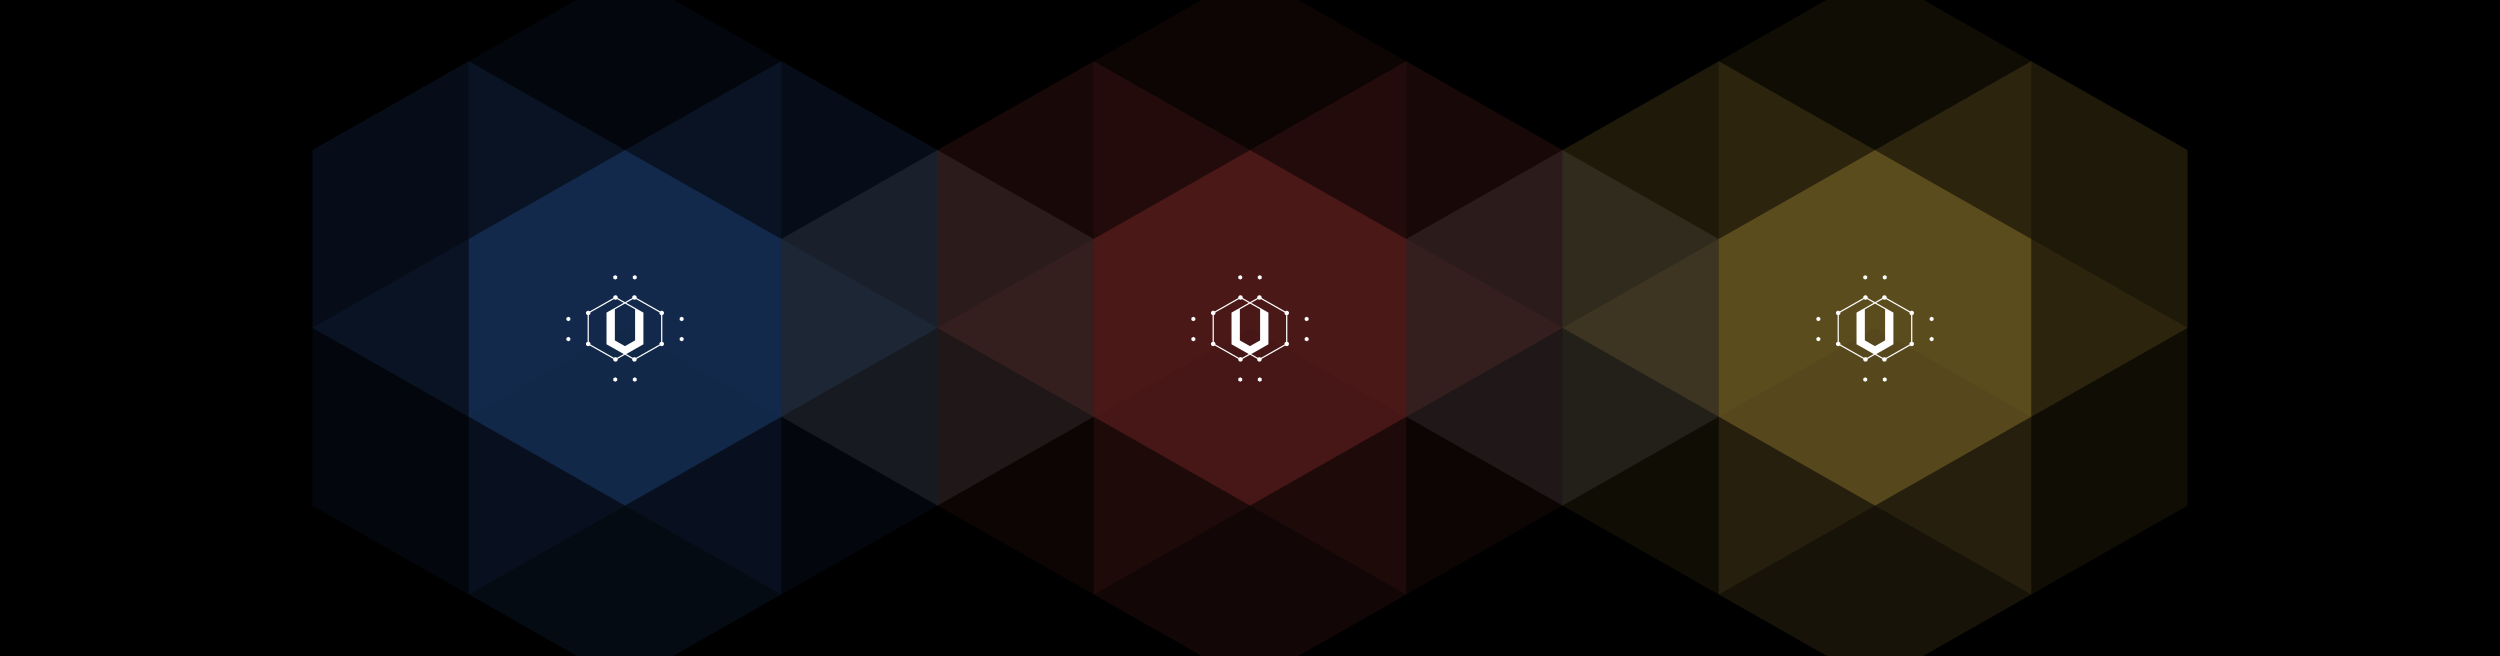 <?xml version="1.0" encoding="UTF-8"?>
<svg xmlns="http://www.w3.org/2000/svg" width="1280" height="336" viewBox="0 0 1280 336" fill="none">
  <rect x="0" y="0" width="1280" height="336" fill="#333333" stroke="none"/>
  <g clip-path="url(#clip0_3932_176507)">
    <rect width="1280" height="336" fill="black"></rect>
    <path opacity="0.3" fill-rule="evenodd" clip-rule="evenodd" d="M400 213.363L400 122.363L320 76.863L240 122.363L240 213.363L320 258.863L400 213.363Z" fill="#2A5EAA"></path>
    <g style="mix-blend-mode:plus-lighter" opacity="0.08">
      <path fill-rule="evenodd" clip-rule="evenodd" d="M480 167.863L480 76.863L400 31.363L320 76.863L320 167.863L400 213.363L480 167.863Z" fill="#2A5EAA"></path>
    </g>
    <g style="mix-blend-mode:plus-lighter" opacity="0.08">
      <path fill-rule="evenodd" clip-rule="evenodd" d="M320 167.863L320 76.863L240 31.363L160 76.863L160 167.863L240 213.363L320 167.863Z" fill="#2A5EAA"></path>
    </g>
    <g style="mix-blend-mode:plus-lighter" opacity="0.08">
      <path fill-rule="evenodd" clip-rule="evenodd" d="M320 258.863L320 167.863L240 122.363L160 167.863L160 258.863L240 304.363L320 258.863Z" fill="#2A5EAA"></path>
    </g>
    <g style="mix-blend-mode:plus-lighter" opacity="0.08">
      <path fill-rule="evenodd" clip-rule="evenodd" d="M480 258.863L480 167.863L400 122.363L320 167.863L320 258.863L400 304.363L480 258.863Z" fill="#2A5EAA"></path>
    </g>
    <g style="mix-blend-mode:plus-lighter" opacity="0.08">
      <path fill-rule="evenodd" clip-rule="evenodd" d="M400 122.363L400 31.363L320 -14.137L240 31.363L240 122.363L320 167.863L400 122.363Z" fill="#2A5EAA"></path>
    </g>
    <g style="mix-blend-mode:plus-lighter" opacity="0.08">
      <path fill-rule="evenodd" clip-rule="evenodd" d="M400 304.363L400 213.363L320 167.863L240 213.363L240 304.363L320 349.863L400 304.363Z" fill="#2A5EAA"></path>
    </g>
    <g style="mix-blend-mode:overlay" opacity="0.08">
      <path fill-rule="evenodd" clip-rule="evenodd" d="M480 167.863L480 76.863L400 31.363L320 76.863L320 167.863L400 213.363L480 167.863Z" fill="#2A5EAA"></path>
    </g>
    <g style="mix-blend-mode:color-dodge" opacity="0.08">
      <path fill-rule="evenodd" clip-rule="evenodd" d="M320 167.863L320 76.863L240 31.363L160 76.863L160 167.863L240 213.363L320 167.863Z" fill="#2A5EAA"></path>
    </g>
    <g style="mix-blend-mode:plus-darker" opacity="0.04">
      <path fill-rule="evenodd" clip-rule="evenodd" d="M400 304.363L400 213.363L320 167.863L240 213.363L240 304.363L320 349.863L400 304.363Z" fill="#2A5EAA"></path>
    </g>
    <path d="M339.119 174.991V161.337C339.61 161.202 339.97 160.764 339.97 160.237C339.97 159.606 339.446 159.091 338.804 159.091C338.49 159.091 338.202 159.214 337.993 159.42L325.959 152.593C325.985 152.502 325.998 152.406 325.998 152.309C325.998 151.679 325.475 151.164 324.833 151.164C324.191 151.164 323.668 151.679 323.668 152.309C323.668 152.406 323.681 152.502 323.707 152.593L319.982 154.703L316.256 152.593C316.283 152.502 316.296 152.406 316.296 152.309C316.296 151.679 315.772 151.164 315.13 151.164C314.489 151.164 313.965 151.679 313.965 152.309C313.965 152.406 313.978 152.502 314.004 152.593L301.977 159.42C301.768 159.22 301.48 159.091 301.165 159.091C300.524 159.091 300 159.606 300 160.237C300 160.764 300.36 161.202 300.851 161.337V174.991C300.36 175.126 300 175.564 300 176.091C300 176.722 300.524 177.237 301.165 177.237C301.48 177.237 301.768 177.114 301.977 176.909L314.004 183.736C313.978 183.826 313.965 183.922 313.965 184.019C313.965 184.649 314.489 185.164 315.13 185.164C315.772 185.164 316.296 184.649 316.296 184.019C316.296 183.922 316.283 183.826 316.256 183.736L319.982 181.625L323.707 183.736C323.681 183.826 323.668 183.922 323.668 184.019C323.668 184.649 324.191 185.164 324.833 185.164C325.475 185.164 325.998 184.649 325.998 184.019C325.998 183.922 325.985 183.826 325.959 183.736L337.986 176.909C338.195 177.108 338.484 177.237 338.798 177.237C339.439 177.237 339.963 176.722 339.963 176.091C339.963 175.564 339.603 175.126 339.112 174.991H339.119ZM315.949 183.195C315.739 182.996 315.451 182.867 315.137 182.867C314.823 182.867 314.534 182.989 314.325 183.195L302.291 176.375C302.318 176.284 302.331 176.188 302.331 176.091C302.331 175.564 301.971 175.126 301.48 174.991V161.337C301.971 161.202 302.331 160.764 302.331 160.237C302.331 160.14 302.318 160.044 302.291 159.954L314.318 153.133C314.528 153.332 314.816 153.461 315.13 153.461C315.444 153.461 315.733 153.339 315.942 153.133L319.347 155.063L310.541 160.057V176.272L319.347 181.265L315.942 183.195H315.949ZM325.173 174.283L319.988 177.224L314.803 174.283V158.364L319.988 155.424L325.173 158.364V174.283ZM329.422 176.265V160.057L320.617 155.063L324.021 153.133C324.231 153.332 324.519 153.461 324.833 153.461C325.147 153.461 325.435 153.339 325.645 153.133L337.672 159.96C337.646 160.05 337.632 160.147 337.632 160.243C337.632 160.771 337.993 161.208 338.484 161.343V174.998C337.993 175.133 337.632 175.57 337.632 176.098C337.632 176.194 337.646 176.291 337.672 176.381L325.645 183.208C325.435 183.008 325.147 182.88 324.833 182.88C324.519 182.88 324.231 183.002 324.021 183.208L320.617 181.278L329.422 176.284V176.265Z" fill="white"></path>
    <path d="M316 193.739L315 193.164L314 193.739V194.889L315 195.464L316 194.889V193.739Z" fill="white"></path>
    <path d="M326 193.739L325 193.164L324 193.739V194.889L325 195.464L326 194.889V193.739Z" fill="white"></path>
    <path d="M316 141.438L315 140.863L314 141.438V142.588L315 143.163L316 142.588V141.438Z" fill="white"></path>
    <path d="M292 162.739L291 162.164L290 162.739V163.889L291 164.464L292 163.889V162.739Z" fill="white"></path>
    <path d="M292 173.038L291 172.463L290 173.038V174.188L291 174.763L292 174.188V173.038Z" fill="white"></path>
    <path d="M350 162.739L349 162.164L348 162.739V163.889L349 164.464L350 163.889V162.739Z" fill="white"></path>
    <path d="M350 173.038L349 172.463L348 173.038V174.188L349 174.763L350 174.188V173.038Z" fill="white"></path>
    <path d="M326 141.438L325 140.863L324 141.438V142.588L325 143.163L326 142.588V141.438Z" fill="white"></path>
    <path opacity="0.3" fill-rule="evenodd" clip-rule="evenodd" d="M720 213.363L720 122.363L640 76.863L560 122.363L560 213.363L640 258.863L720 213.363Z" fill="#A93737"></path>
    <g style="mix-blend-mode:plus-lighter" opacity="0.08">
      <path fill-rule="evenodd" clip-rule="evenodd" d="M800 167.863L800 76.863L720 31.363L640 76.863L640 167.863L720 213.363L800 167.863Z" fill="#A93737"></path>
    </g>
    <g style="mix-blend-mode:plus-lighter" opacity="0.08">
      <path fill-rule="evenodd" clip-rule="evenodd" d="M640 167.863L640 76.863L560 31.363L480 76.863L480 167.863L560 213.363L640 167.863Z" fill="#A93737"></path>
    </g>
    <g style="mix-blend-mode:plus-lighter" opacity="0.08">
      <path fill-rule="evenodd" clip-rule="evenodd" d="M640 258.863L640 167.863L560 122.363L480 167.863L480 258.863L560 304.363L640 258.863Z" fill="#A93737"></path>
    </g>
    <g style="mix-blend-mode:plus-lighter" opacity="0.08">
      <path fill-rule="evenodd" clip-rule="evenodd" d="M800 258.863L800 167.863L720 122.363L640 167.863L640 258.863L720 304.363L800 258.863Z" fill="#A93737"></path>
    </g>
    <g style="mix-blend-mode:plus-lighter" opacity="0.08">
      <path fill-rule="evenodd" clip-rule="evenodd" d="M720 122.363L720 31.363L640 -14.137L560 31.363L560 122.363L640 167.863L720 122.363Z" fill="#A93737"></path>
    </g>
    <g style="mix-blend-mode:plus-lighter" opacity="0.08">
      <path fill-rule="evenodd" clip-rule="evenodd" d="M720 304.363L720 213.363L640 167.863L560 213.363L560 304.363L640 349.863L720 304.363Z" fill="#A93737"></path>
    </g>
    <g style="mix-blend-mode:overlay" opacity="0.08">
      <path fill-rule="evenodd" clip-rule="evenodd" d="M800 167.863L800 76.863L720 31.363L640 76.863L640 167.863L720 213.363L800 167.863Z" fill="#A93737"></path>
    </g>
    <g style="mix-blend-mode:color-dodge" opacity="0.08">
      <path fill-rule="evenodd" clip-rule="evenodd" d="M640 167.863L640 76.863L560 31.363L480 76.863L480 167.863L560 213.363L640 167.863Z" fill="#A93737"></path>
    </g>
    <g style="mix-blend-mode:plus-darker" opacity="0.04">
      <path fill-rule="evenodd" clip-rule="evenodd" d="M720 304.363L720 213.363L640 167.863L560 213.363L560 304.363L640 349.863L720 304.363Z" fill="#A93737"></path>
    </g>
    <path d="M659.119 174.991V161.337C659.61 161.202 659.97 160.764 659.97 160.237C659.97 159.606 659.446 159.091 658.804 159.091C658.49 159.091 658.202 159.214 657.993 159.42L645.959 152.593C645.985 152.502 645.998 152.406 645.998 152.309C645.998 151.679 645.475 151.164 644.833 151.164C644.191 151.164 643.668 151.679 643.668 152.309C643.668 152.406 643.681 152.502 643.707 152.593L639.982 154.703L636.256 152.593C636.283 152.502 636.296 152.406 636.296 152.309C636.296 151.679 635.772 151.164 635.13 151.164C634.489 151.164 633.965 151.679 633.965 152.309C633.965 152.406 633.978 152.502 634.004 152.593L621.977 159.42C621.768 159.22 621.48 159.091 621.165 159.091C620.524 159.091 620 159.606 620 160.237C620 160.764 620.36 161.202 620.851 161.337V174.991C620.36 175.126 620 175.564 620 176.091C620 176.722 620.524 177.237 621.165 177.237C621.48 177.237 621.768 177.114 621.977 176.909L634.004 183.736C633.978 183.826 633.965 183.922 633.965 184.019C633.965 184.649 634.489 185.164 635.13 185.164C635.772 185.164 636.296 184.649 636.296 184.019C636.296 183.922 636.283 183.826 636.256 183.736L639.982 181.625L643.707 183.736C643.681 183.826 643.668 183.922 643.668 184.019C643.668 184.649 644.191 185.164 644.833 185.164C645.475 185.164 645.998 184.649 645.998 184.019C645.998 183.922 645.985 183.826 645.959 183.736L657.986 176.909C658.195 177.108 658.484 177.237 658.798 177.237C659.439 177.237 659.963 176.722 659.963 176.091C659.963 175.564 659.603 175.126 659.112 174.991H659.119ZM635.949 183.195C635.739 182.996 635.451 182.867 635.137 182.867C634.823 182.867 634.534 182.989 634.325 183.195L622.291 176.375C622.318 176.284 622.331 176.188 622.331 176.091C622.331 175.564 621.971 175.126 621.48 174.991V161.337C621.971 161.202 622.331 160.764 622.331 160.237C622.331 160.14 622.318 160.044 622.291 159.954L634.318 153.133C634.528 153.332 634.816 153.461 635.13 153.461C635.444 153.461 635.733 153.339 635.942 153.133L639.347 155.063L630.541 160.057V176.272L639.347 181.265L635.942 183.195H635.949ZM645.173 174.283L639.988 177.224L634.803 174.283V158.364L639.988 155.424L645.173 158.364V174.283ZM649.422 176.265V160.057L640.617 155.063L644.021 153.133C644.231 153.332 644.519 153.461 644.833 153.461C645.147 153.461 645.435 153.339 645.645 153.133L657.672 159.96C657.646 160.05 657.632 160.147 657.632 160.243C657.632 160.771 657.993 161.208 658.484 161.343V174.998C657.993 175.133 657.632 175.57 657.632 176.098C657.632 176.194 657.646 176.291 657.672 176.381L645.645 183.208C645.435 183.008 645.147 182.88 644.833 182.88C644.519 182.88 644.231 183.002 644.021 183.208L640.617 181.278L649.422 176.284V176.265Z" fill="white"></path>
    <path d="M636 193.739L635 193.164L634 193.739V194.889L635 195.464L636 194.889V193.739Z" fill="white"></path>
    <path d="M646 193.739L645 193.164L644 193.739V194.889L645 195.464L646 194.889V193.739Z" fill="white"></path>
    <path d="M636 141.438L635 140.863L634 141.438V142.588L635 143.163L636 142.588V141.438Z" fill="white"></path>
    <path d="M612 162.739L611 162.164L610 162.739V163.889L611 164.464L612 163.889V162.739Z" fill="white"></path>
    <path d="M612 173.038L611 172.463L610 173.038V174.188L611 174.763L612 174.188V173.038Z" fill="white"></path>
    <path d="M670 162.739L669 162.164L668 162.739V163.889L669 164.464L670 163.889V162.739Z" fill="white"></path>
    <path d="M670 173.038L669 172.463L668 173.038V174.188L669 174.763L670 174.188V173.038Z" fill="white"></path>
    <path d="M646 141.438L645 140.863L644 141.438V142.588L645 143.163L646 142.588V141.438Z" fill="white"></path>
    <path opacity="0.3" fill-rule="evenodd" clip-rule="evenodd" d="M1040 213.363L1040 122.363L960 76.863L880 122.363L880 213.363L960 258.863L1040 213.363Z" fill="#CAAB40"></path>
    <g style="mix-blend-mode:plus-lighter" opacity="0.08">
      <path fill-rule="evenodd" clip-rule="evenodd" d="M1120 167.863L1120 76.863L1040 31.363L960 76.863L960 167.863L1040 213.363L1120 167.863Z" fill="#CAAB40"></path>
    </g>
    <g style="mix-blend-mode:plus-lighter" opacity="0.08">
      <path fill-rule="evenodd" clip-rule="evenodd" d="M960 167.863L960 76.863L880 31.363L800 76.863L800 167.863L880 213.363L960 167.863Z" fill="#CAAB40"></path>
    </g>
    <g style="mix-blend-mode:plus-lighter" opacity="0.08">
      <path fill-rule="evenodd" clip-rule="evenodd" d="M960 258.863L960 167.863L880 122.363L800 167.863L800 258.863L880 304.363L960 258.863Z" fill="#CAAB40"></path>
    </g>
    <g style="mix-blend-mode:plus-lighter" opacity="0.08">
      <path fill-rule="evenodd" clip-rule="evenodd" d="M1120 258.863L1120 167.863L1040 122.363L960 167.863L960 258.863L1040 304.363L1120 258.863Z" fill="#CAAB40"></path>
    </g>
    <g style="mix-blend-mode:plus-lighter" opacity="0.08">
      <path fill-rule="evenodd" clip-rule="evenodd" d="M1040 122.363L1040 31.363L960 -14.137L880 31.363L880 122.363L960 167.863L1040 122.363Z" fill="#CAAB40"></path>
    </g>
    <g style="mix-blend-mode:plus-lighter" opacity="0.08">
      <path fill-rule="evenodd" clip-rule="evenodd" d="M1040 304.363L1040 213.363L960 167.863L880 213.363L880 304.363L960 349.863L1040 304.363Z" fill="#CAAB40"></path>
    </g>
    <g style="mix-blend-mode:overlay" opacity="0.08">
      <path fill-rule="evenodd" clip-rule="evenodd" d="M1120 167.863L1120 76.863L1040 31.363L960 76.863L960 167.863L1040 213.363L1120 167.863Z" fill="#CAAB40"></path>
    </g>
    <g style="mix-blend-mode:color-dodge" opacity="0.08">
      <path fill-rule="evenodd" clip-rule="evenodd" d="M960 167.863L960 76.863L880 31.363L800 76.863L800 167.863L880 213.363L960 167.863Z" fill="#CAAB40"></path>
    </g>
    <g style="mix-blend-mode:plus-darker" opacity="0.04">
      <path fill-rule="evenodd" clip-rule="evenodd" d="M1040 304.363L1040 213.363L960 167.863L880 213.363L880 304.363L960 349.863L1040 304.363Z" fill="#CAAB40"></path>
    </g>
    <path d="M979.119 174.991V161.337C979.61 161.202 979.97 160.764 979.97 160.237C979.97 159.606 979.446 159.091 978.804 159.091C978.49 159.091 978.202 159.214 977.993 159.42L965.959 152.593C965.985 152.502 965.998 152.406 965.998 152.309C965.998 151.679 965.475 151.164 964.833 151.164C964.191 151.164 963.668 151.679 963.668 152.309C963.668 152.406 963.681 152.502 963.707 152.593L959.982 154.703L956.256 152.593C956.283 152.502 956.296 152.406 956.296 152.309C956.296 151.679 955.772 151.164 955.13 151.164C954.489 151.164 953.965 151.679 953.965 152.309C953.965 152.406 953.978 152.502 954.004 152.593L941.977 159.42C941.768 159.22 941.48 159.091 941.165 159.091C940.524 159.091 940 159.606 940 160.237C940 160.764 940.36 161.202 940.851 161.337V174.991C940.36 175.126 940 175.564 940 176.091C940 176.722 940.524 177.237 941.165 177.237C941.48 177.237 941.768 177.114 941.977 176.909L954.004 183.736C953.978 183.826 953.965 183.922 953.965 184.019C953.965 184.649 954.489 185.164 955.13 185.164C955.772 185.164 956.296 184.649 956.296 184.019C956.296 183.922 956.283 183.826 956.256 183.736L959.982 181.625L963.707 183.736C963.681 183.826 963.668 183.922 963.668 184.019C963.668 184.649 964.191 185.164 964.833 185.164C965.475 185.164 965.998 184.649 965.998 184.019C965.998 183.922 965.985 183.826 965.959 183.736L977.986 176.909C978.195 177.108 978.484 177.237 978.798 177.237C979.439 177.237 979.963 176.722 979.963 176.091C979.963 175.564 979.603 175.126 979.112 174.991H979.119ZM955.949 183.195C955.739 182.996 955.451 182.867 955.137 182.867C954.823 182.867 954.534 182.989 954.325 183.195L942.291 176.375C942.318 176.284 942.331 176.188 942.331 176.091C942.331 175.564 941.971 175.126 941.48 174.991V161.337C941.971 161.202 942.331 160.764 942.331 160.237C942.331 160.14 942.318 160.044 942.291 159.954L954.318 153.133C954.528 153.332 954.816 153.461 955.13 153.461C955.444 153.461 955.733 153.339 955.942 153.133L959.347 155.063L950.541 160.057V176.272L959.347 181.265L955.942 183.195H955.949ZM965.173 174.283L959.988 177.224L954.803 174.283V158.364L959.988 155.424L965.173 158.364V174.283ZM969.422 176.265V160.057L960.617 155.063L964.021 153.133C964.231 153.332 964.519 153.461 964.833 153.461C965.147 153.461 965.435 153.339 965.645 153.133L977.672 159.96C977.646 160.05 977.632 160.147 977.632 160.243C977.632 160.771 977.993 161.208 978.484 161.343V174.998C977.993 175.133 977.632 175.57 977.632 176.098C977.632 176.194 977.646 176.291 977.672 176.381L965.645 183.208C965.435 183.008 965.147 182.88 964.833 182.88C964.519 182.88 964.231 183.002 964.021 183.208L960.617 181.278L969.422 176.284V176.265Z" fill="white"></path>
    <path d="M956 193.739L955 193.164L954 193.739V194.889L955 195.464L956 194.889V193.739Z" fill="white"></path>
    <path d="M966 193.739L965 193.164L964 193.739V194.889L965 195.464L966 194.889V193.739Z" fill="white"></path>
    <path d="M956 141.438L955 140.863L954 141.438V142.588L955 143.163L956 142.588V141.438Z" fill="white"></path>
    <path d="M932 162.739L931 162.164L930 162.739V163.889L931 164.464L932 163.889V162.739Z" fill="white"></path>
    <path d="M932 173.038L931 172.463L930 173.038V174.188L931 174.763L932 174.188V173.038Z" fill="white"></path>
    <path d="M990 162.739L989 162.164L988 162.739V163.889L989 164.464L990 163.889V162.739Z" fill="white"></path>
    <path d="M990 173.038L989 172.463L988 173.038V174.188L989 174.763L990 174.188V173.038Z" fill="white"></path>
    <path d="M966 141.438L965 140.863L964 141.438V142.588L965 143.163L966 142.588V141.438Z" fill="white"></path>
    <g style="mix-blend-mode:color-dodge" opacity="0.08">
      <path fill-rule="evenodd" clip-rule="evenodd" d="M880 213.363L880 122.363L800 76.863L720 122.363L720 213.363L800 258.863L880 213.363Z" fill="white"></path>
    </g>
    <g style="mix-blend-mode:color-dodge" opacity="0.08">
      <path fill-rule="evenodd" clip-rule="evenodd" d="M560 213.363L560 122.363L480 76.863L400 122.363L400 213.363L480 258.863L560 213.363Z" fill="white"></path>
    </g>
  </g>
  <defs>
    <clipPath id="clip0_3932_176507">
      <rect width="1280" height="336" fill="white"></rect>
    </clipPath>
  </defs>
</svg>

